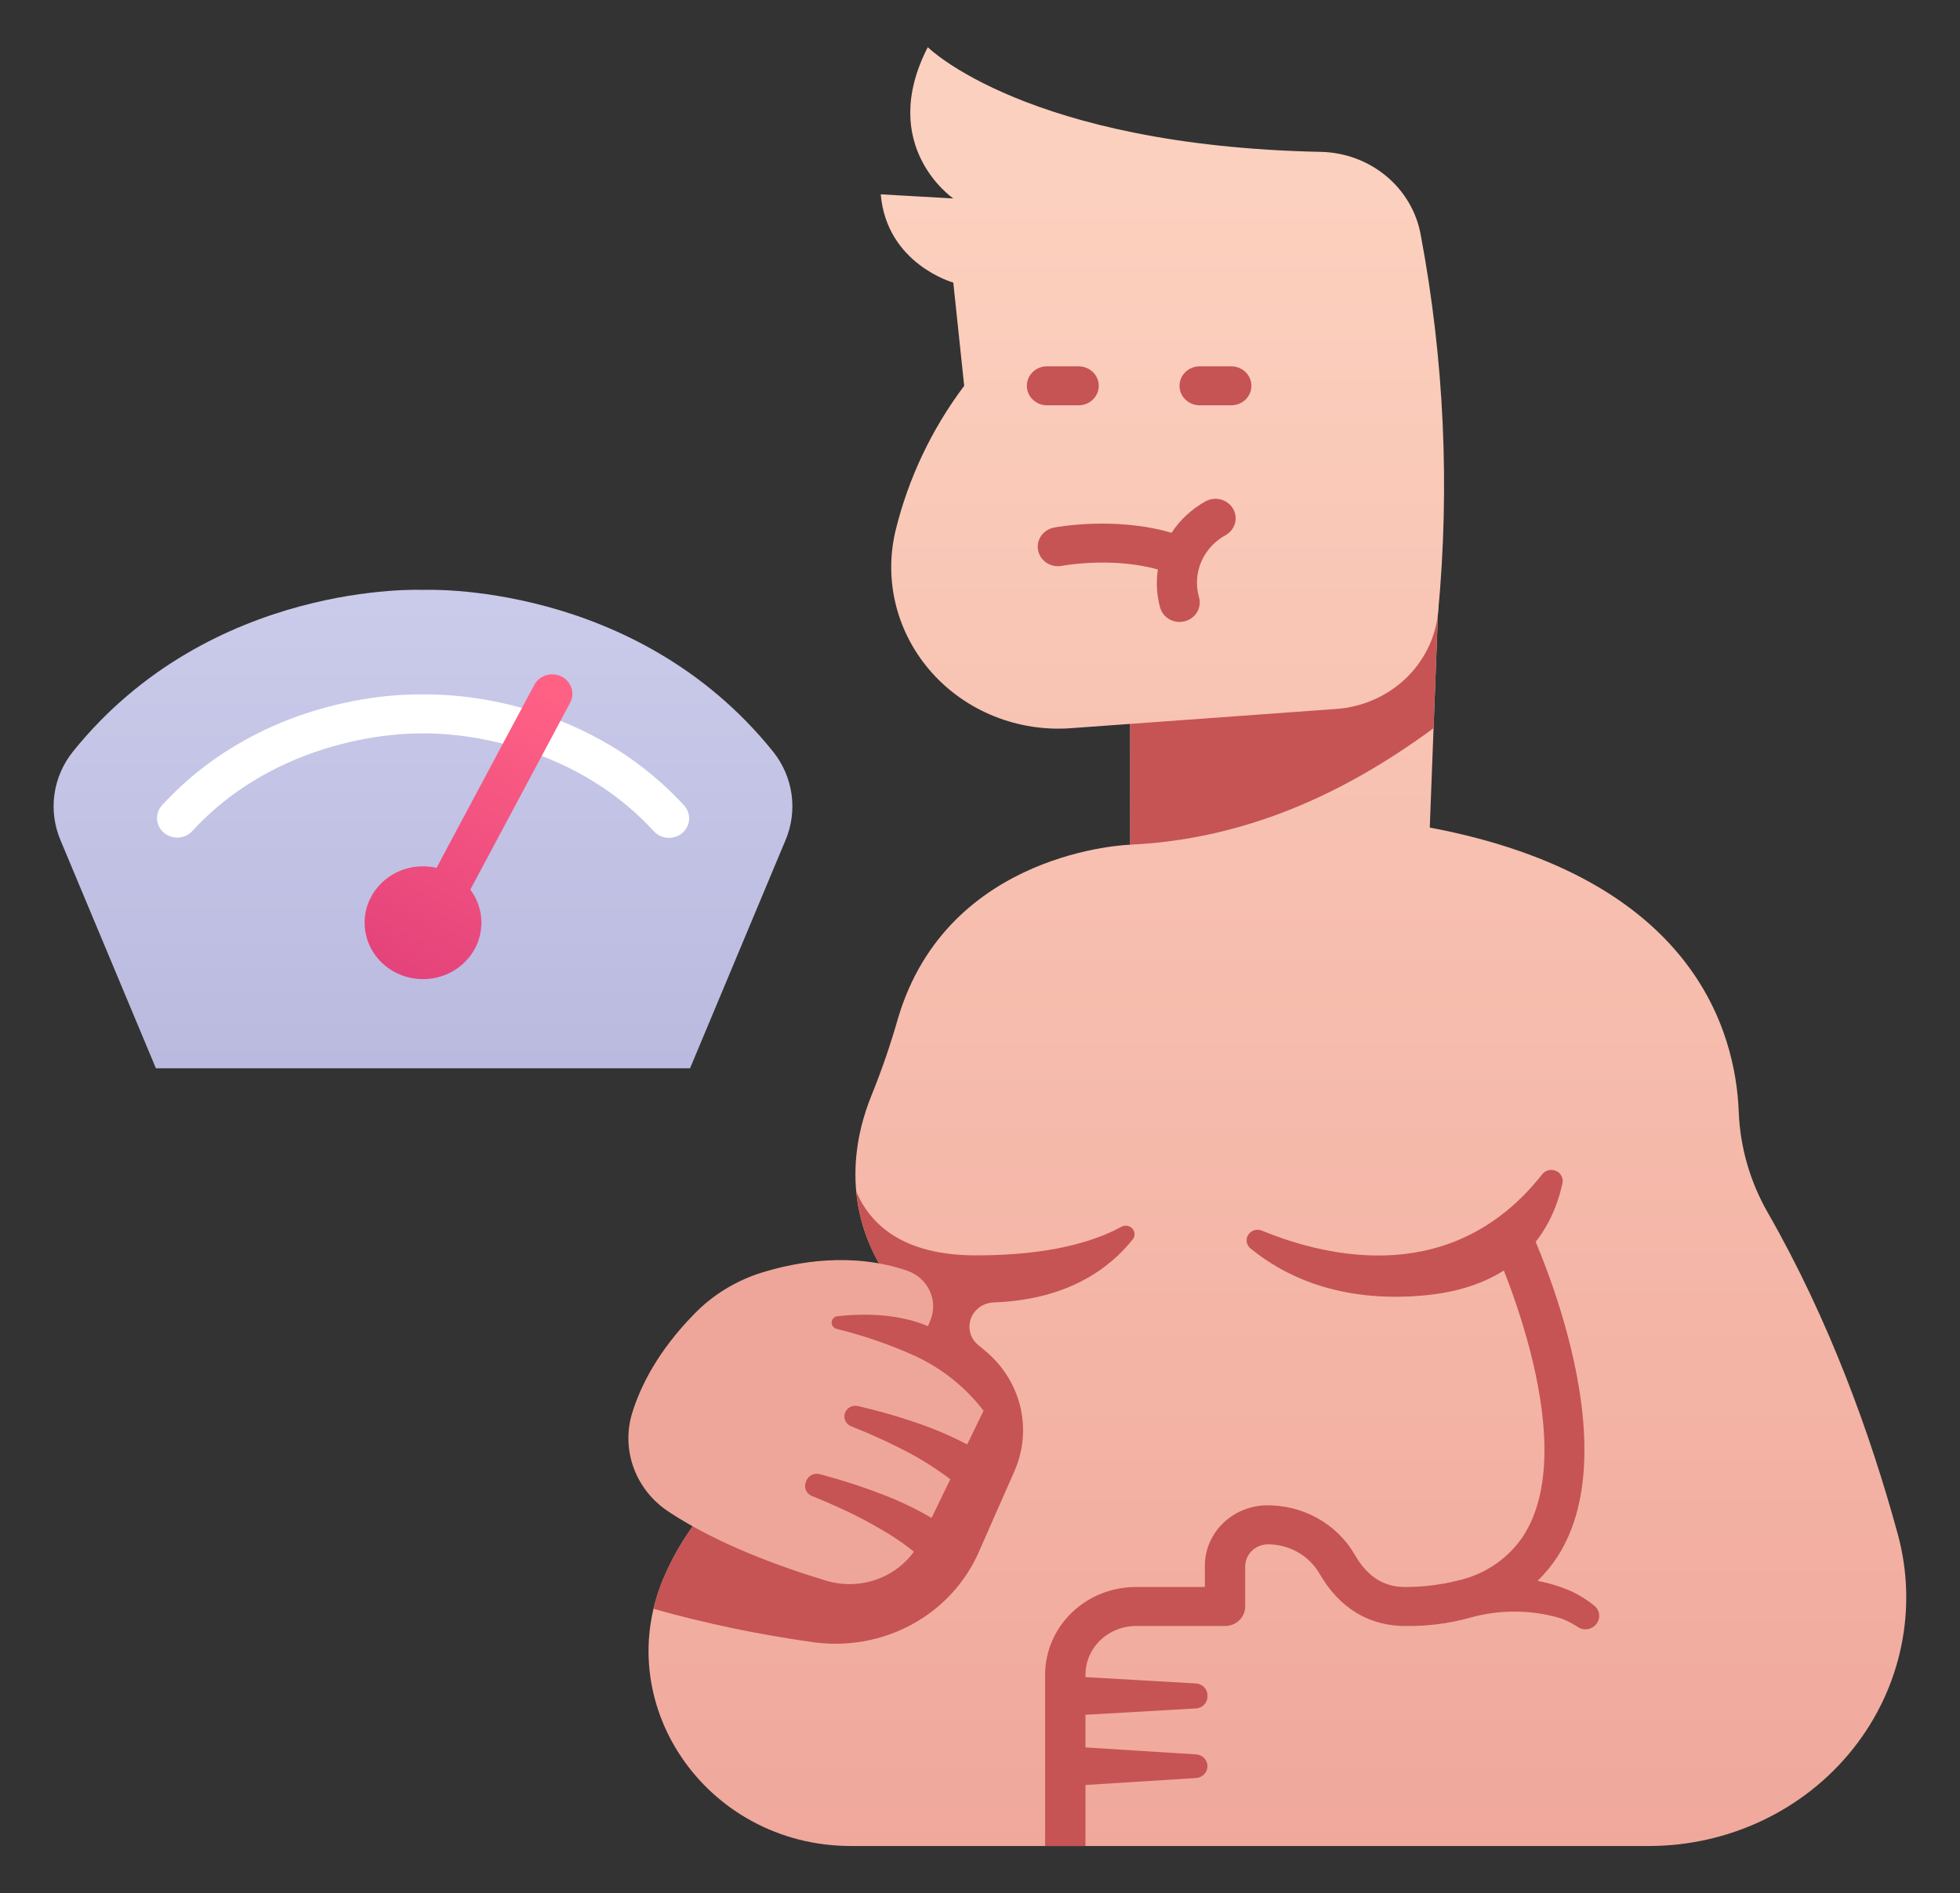 <svg width="59" height="57" viewBox="0 0 59 57" fill="none" xmlns="http://www.w3.org/2000/svg">
<rect x="0" y="0" width="59" height="57" fill="#333333" stroke="none"/>
<path d="M34.021 20.647V25.432C34.021 25.432 28.531 25.588 27.029 30.668C26.81 31.437 26.551 32.194 26.251 32.937C25.75 34.147 25.248 36.326 26.753 38.505L21.681 44.98C20.996 45.668 20.444 46.468 20.05 47.343C18.265 51.216 21.23 55.579 25.618 55.579H49.635C50.82 55.579 51.99 55.316 53.054 54.811C54.118 54.306 55.047 53.571 55.771 52.664C56.495 51.757 56.993 50.702 57.228 49.579C57.463 48.456 57.429 47.297 57.127 46.189C56.299 43.157 55.063 39.745 53.22 36.52C52.684 35.59 52.383 34.55 52.34 33.486C52.252 31.093 51.019 26.423 43.039 24.916L43.34 17.037L34.021 20.647Z" fill="url(#paint0_linear_702_5156)"/>
<path d="M29.457 46.743L30.535 44.297C30.798 43.701 30.865 43.041 30.725 42.407C30.586 41.774 30.247 41.197 29.755 40.756C29.646 40.659 29.545 40.575 29.454 40.502C29.331 40.404 29.244 40.271 29.205 40.121C29.166 39.972 29.177 39.815 29.236 39.672C29.291 39.54 29.385 39.426 29.506 39.344C29.627 39.263 29.771 39.217 29.918 39.213C32.168 39.131 33.424 38.163 34.097 37.315C34.134 37.268 34.154 37.21 34.152 37.151C34.15 37.092 34.127 37.035 34.087 36.991C34.047 36.946 33.992 36.916 33.932 36.906C33.872 36.896 33.81 36.907 33.756 36.936C32.964 37.37 31.617 37.797 29.381 37.797C27.157 37.797 26.187 36.846 25.774 35.872C25.865 36.815 26.202 37.721 26.753 38.504L21.681 44.98C20.996 45.668 20.444 46.468 20.05 47.344C19.888 47.696 19.761 48.062 19.672 48.438C21.249 48.882 22.857 49.218 24.483 49.443C25.504 49.586 26.546 49.399 27.445 48.911C28.345 48.422 29.052 47.66 29.457 46.743Z" fill="#C65454"/>
<path d="M34.021 25.432C37.417 25.271 40.407 23.948 43.153 21.924L43.339 17.039L34.02 20.648L34.021 25.432Z" fill="#C65454"/>
<path d="M27.928 1.421C27.928 1.421 30.91 4.391 39.771 4.573C40.492 4.59 41.184 4.848 41.73 5.303C42.276 5.758 42.642 6.381 42.766 7.068C43.472 10.822 43.648 14.652 43.288 18.452C43.212 19.206 42.863 19.909 42.303 20.439C41.742 20.968 41.006 21.289 40.224 21.345L32.239 21.924C31.452 21.982 30.663 21.86 29.934 21.568C29.205 21.276 28.557 20.823 28.043 20.244C27.529 19.666 27.162 18.979 26.974 18.239C26.785 17.499 26.779 16.726 26.956 15.983C27.339 14.409 28.042 12.925 29.024 11.616L28.696 8.508C28.696 8.508 26.694 7.952 26.512 5.851L28.696 5.975C28.696 5.975 26.394 4.406 27.928 1.421Z" fill="url(#paint1_linear_702_5156)"/>
<path d="M22.92 38.318C23.99 37.986 25.651 37.689 27.31 38.259C27.46 38.311 27.598 38.392 27.715 38.497C27.831 38.602 27.925 38.729 27.989 38.87C28.054 39.011 28.088 39.163 28.09 39.317C28.092 39.471 28.062 39.624 28.002 39.766L27.549 40.826C28.363 41.206 29.07 41.772 29.607 42.474L27.713 46.379C27.47 46.879 27.048 47.278 26.525 47.5C26.002 47.723 25.413 47.755 24.867 47.59C23.47 47.169 21.603 46.487 20.143 45.525C19.657 45.21 19.287 44.754 19.085 44.223C18.884 43.691 18.862 43.112 19.022 42.568C19.279 41.724 19.813 40.67 20.895 39.564C21.45 38.99 22.147 38.562 22.92 38.318Z" fill="url(#paint2_linear_702_5156)"/>
<path d="M23.27 22.628C19.116 17.464 12.733 17.76 12.733 17.76C12.733 17.76 6.351 17.464 2.196 22.628C1.897 23.001 1.705 23.444 1.639 23.912C1.573 24.379 1.635 24.855 1.819 25.292L4.693 32.163H20.772L23.647 25.292C23.831 24.855 23.893 24.379 23.827 23.912C23.761 23.444 23.569 23.001 23.27 22.628Z" fill="url(#paint3_linear_702_5156)"/>
<path d="M12.733 29.479C13.704 29.479 14.491 28.719 14.491 27.781C14.491 26.843 13.704 26.083 12.733 26.083C11.762 26.083 10.976 26.843 10.976 27.781C10.976 28.719 11.762 29.479 12.733 29.479Z" fill="url(#paint4_linear_702_5156)"/>
<path d="M32.467 11.029H31.517C31.182 11.029 30.91 11.292 30.91 11.616C30.91 11.94 31.182 12.203 31.517 12.203H32.467C32.803 12.203 33.075 11.94 33.075 11.616C33.075 11.292 32.803 11.029 32.467 11.029Z" fill="#C65454"/>
<path d="M37.063 11.029H36.113C35.778 11.029 35.506 11.292 35.506 11.616C35.506 11.94 35.778 12.203 36.113 12.203H37.063C37.398 12.203 37.67 11.94 37.67 11.616C37.67 11.292 37.398 11.029 37.063 11.029Z" fill="#C65454"/>
<path d="M20.139 25.226C20.053 25.226 19.968 25.209 19.889 25.174C19.811 25.14 19.741 25.091 19.684 25.029C16.854 21.946 12.802 22.081 12.76 22.083C12.741 22.084 12.722 22.084 12.703 22.083C12.665 22.081 8.617 21.947 5.788 25.021C5.681 25.138 5.531 25.208 5.37 25.217C5.209 25.226 5.051 25.174 4.931 25.07C4.81 24.967 4.737 24.821 4.728 24.666C4.718 24.511 4.773 24.358 4.88 24.242C8.006 20.844 12.301 20.895 12.732 20.91C13.164 20.896 17.465 20.844 20.592 24.25C20.67 24.334 20.72 24.439 20.738 24.551C20.756 24.662 20.739 24.777 20.692 24.88C20.643 24.983 20.566 25.07 20.468 25.132C20.369 25.193 20.255 25.226 20.138 25.226H20.139Z" fill="white"/>
<path d="M13.383 27.54C13.279 27.54 13.177 27.514 13.086 27.465C12.995 27.415 12.919 27.344 12.865 27.258C12.811 27.172 12.78 27.074 12.777 26.974C12.773 26.873 12.796 26.773 12.844 26.684L16.083 20.62C16.119 20.552 16.169 20.491 16.23 20.441C16.291 20.392 16.362 20.354 16.438 20.331C16.514 20.307 16.594 20.298 16.673 20.305C16.753 20.311 16.83 20.333 16.901 20.368C16.972 20.403 17.035 20.452 17.086 20.511C17.138 20.57 17.177 20.638 17.201 20.711C17.225 20.785 17.234 20.862 17.228 20.939C17.221 21.015 17.199 21.09 17.162 21.159L13.924 27.222C13.873 27.318 13.795 27.398 13.7 27.454C13.604 27.511 13.495 27.54 13.383 27.54Z" fill="url(#paint5_linear_702_5156)"/>
<path d="M27.548 40.826C26.788 40.483 25.996 40.21 25.183 40.01C25.138 39.998 25.098 39.971 25.071 39.934C25.044 39.897 25.031 39.852 25.035 39.807C25.038 39.761 25.058 39.719 25.09 39.686C25.123 39.653 25.166 39.633 25.213 39.627C25.992 39.544 27.111 39.538 28.043 39.978L27.548 40.826Z" fill="#C65454"/>
<path d="M25.43 42.559C25.453 42.479 25.506 42.411 25.58 42.369C25.653 42.327 25.741 42.314 25.824 42.332C26.052 42.385 26.275 42.442 26.501 42.503C26.826 42.591 27.149 42.689 27.47 42.797C28.132 43.012 28.769 43.291 29.373 43.629L28.674 44.589C28.186 44.213 27.661 43.884 27.106 43.608C26.823 43.465 26.534 43.328 26.239 43.199C26.038 43.111 25.832 43.025 25.627 42.945C25.551 42.915 25.488 42.86 25.452 42.788C25.415 42.717 25.407 42.636 25.429 42.559L25.43 42.559Z" fill="#C65454"/>
<path d="M24.265 44.602C24.29 44.521 24.347 44.453 24.423 44.412C24.499 44.372 24.589 44.361 24.673 44.383C24.923 44.449 25.167 44.52 25.414 44.595C25.762 44.703 26.107 44.821 26.45 44.951C27.159 45.211 27.835 45.55 28.462 45.963L27.7 46.877C27.456 46.665 27.197 46.47 26.925 46.292C26.644 46.112 26.351 45.942 26.049 45.78C25.748 45.619 25.436 45.47 25.119 45.329C24.896 45.228 24.667 45.131 24.439 45.041C24.363 45.011 24.302 44.954 24.266 44.882C24.231 44.811 24.225 44.729 24.248 44.653L24.265 44.602Z" fill="#C65454"/>
<path d="M46.424 35.355C43.764 38.732 40.032 37.89 37.989 37.053C37.915 37.021 37.833 37.017 37.757 37.04C37.681 37.063 37.616 37.112 37.574 37.178C37.532 37.243 37.517 37.322 37.53 37.398C37.544 37.474 37.585 37.542 37.647 37.591C38.631 38.397 40.306 39.242 42.882 39.001C45.833 38.726 46.755 36.915 47.034 35.621C47.05 35.547 47.039 35.471 47.003 35.404C46.968 35.337 46.91 35.284 46.839 35.253C46.768 35.222 46.689 35.215 46.613 35.234C46.538 35.252 46.471 35.295 46.424 35.355Z" fill="#C65454"/>
<path d="M47.351 47.933C47.011 47.779 46.652 47.666 46.283 47.596C46.511 47.376 46.713 47.131 46.883 46.867C49.119 43.407 46.039 36.94 45.907 36.667L44.806 37.163C44.835 37.225 47.743 43.32 45.853 46.246C45.403 46.924 44.697 47.406 43.884 47.587L43.875 47.588V47.589C43.373 47.714 42.858 47.778 42.34 47.781C41.67 47.796 41.167 47.477 40.786 46.817C40.52 46.352 40.126 45.967 39.649 45.703C39.171 45.44 38.628 45.308 38.078 45.323C37.589 45.343 37.127 45.544 36.79 45.886C36.452 46.228 36.265 46.683 36.269 47.156V47.781H34.194C33.469 47.781 32.774 48.059 32.261 48.555C31.748 49.05 31.46 49.722 31.46 50.423V55.579H32.675V53.742L36.002 53.533C36.096 53.527 36.184 53.487 36.248 53.42C36.312 53.354 36.348 53.267 36.348 53.176C36.348 53.086 36.312 52.999 36.248 52.932C36.184 52.866 36.096 52.826 36.002 52.821L32.675 52.611V51.628L36.001 51.437C36.094 51.431 36.183 51.391 36.247 51.325C36.312 51.259 36.348 51.172 36.348 51.081V51.041C36.348 50.95 36.312 50.863 36.247 50.796C36.183 50.73 36.094 50.69 36.001 50.685L32.675 50.494V50.423C32.675 50.034 32.835 49.66 33.12 49.385C33.405 49.11 33.791 48.955 34.194 48.955H36.876C37.037 48.955 37.192 48.893 37.306 48.783C37.419 48.673 37.483 48.524 37.483 48.368V47.157C37.484 47.069 37.502 46.983 37.537 46.902C37.572 46.822 37.623 46.749 37.688 46.687C37.752 46.626 37.828 46.577 37.912 46.545C37.996 46.512 38.086 46.495 38.176 46.496C38.493 46.498 38.804 46.582 39.077 46.739C39.349 46.896 39.573 47.121 39.726 47.389C40.328 48.433 41.243 48.976 42.362 48.955C42.992 48.96 43.62 48.879 44.226 48.712C45.128 48.453 46.089 48.458 46.988 48.725C47.165 48.793 47.334 48.879 47.491 48.983C47.566 49.035 47.657 49.06 47.749 49.055C47.841 49.05 47.928 49.014 47.997 48.954L48.004 48.948C48.047 48.909 48.082 48.862 48.105 48.81C48.129 48.758 48.14 48.702 48.139 48.645C48.138 48.588 48.125 48.532 48.1 48.48C48.075 48.429 48.039 48.383 47.994 48.346C47.797 48.185 47.581 48.047 47.351 47.933Z" fill="#C65454"/>
<path d="M37.109 15.302C37.026 15.169 36.892 15.073 36.736 15.035C36.58 14.997 36.414 15.021 36.276 15.101C35.867 15.332 35.52 15.655 35.266 16.041C33.571 15.542 31.808 15.869 31.727 15.884C31.649 15.899 31.575 15.929 31.509 15.972C31.442 16.015 31.385 16.07 31.341 16.134C31.297 16.198 31.266 16.27 31.25 16.345C31.234 16.421 31.234 16.499 31.25 16.574C31.265 16.65 31.296 16.722 31.34 16.786C31.385 16.85 31.442 16.905 31.508 16.948C31.574 16.991 31.649 17.02 31.727 17.036C31.805 17.051 31.886 17.051 31.964 17.036C31.98 17.032 33.468 16.756 34.854 17.146C34.796 17.531 34.819 17.924 34.924 18.3C34.946 18.374 34.983 18.444 35.033 18.505C35.083 18.565 35.145 18.615 35.215 18.653C35.285 18.69 35.363 18.713 35.442 18.722C35.522 18.73 35.603 18.723 35.679 18.701C35.756 18.679 35.828 18.643 35.89 18.594C35.953 18.545 36.004 18.485 36.042 18.417C36.08 18.348 36.104 18.274 36.112 18.197C36.12 18.119 36.112 18.042 36.089 17.968C35.991 17.614 36.018 17.24 36.165 16.903C36.312 16.566 36.571 16.287 36.9 16.108C36.969 16.068 37.029 16.016 37.076 15.954C37.124 15.892 37.158 15.822 37.178 15.747C37.197 15.672 37.201 15.594 37.189 15.518C37.177 15.442 37.15 15.368 37.109 15.302Z" fill="#C65454"/>
<defs>
<linearGradient id="paint0_linear_702_5156" x1="38.454" y1="5.86" x2="38.454" y2="58.283" gradientUnits="userSpaceOnUse">
<stop stop-color="#FCD0BE"/>
<stop offset="1" stop-color="#EFA69A"/>
</linearGradient>
<linearGradient id="paint1_linear_702_5156" x1="34.992" y1="5.861" x2="34.992" y2="58.284" gradientUnits="userSpaceOnUse">
<stop stop-color="#FCD0BE"/>
<stop offset="1" stop-color="#EFA69A"/>
</linearGradient>
<linearGradient id="paint2_linear_702_5156" x1="24.26" y1="-167.543" x2="24.26" y2="-86.302" gradientUnits="userSpaceOnUse">
<stop stop-color="#FCD0BE"/>
<stop offset="1" stop-color="#EFA69A"/>
</linearGradient>
<linearGradient id="paint3_linear_702_5156" x1="12.733" y1="18.179" x2="12.733" y2="35.599" gradientUnits="userSpaceOnUse">
<stop stop-color="#CACAEA"/>
<stop offset="1" stop-color="#B6B6DD"/>
</linearGradient>
<linearGradient id="paint4_linear_702_5156" x1="16.593" y1="20.944" x2="11.777" y2="30.083" gradientUnits="userSpaceOnUse">
<stop stop-color="#FF6185"/>
<stop offset="1" stop-color="#E2407A"/>
</linearGradient>
<linearGradient id="paint5_linear_702_5156" x1="16.663" y1="20.981" x2="11.847" y2="30.12" gradientUnits="userSpaceOnUse">
<stop stop-color="#FF6185"/>
<stop offset="1" stop-color="#E2407A"/>
</linearGradient>
</defs>
</svg>
